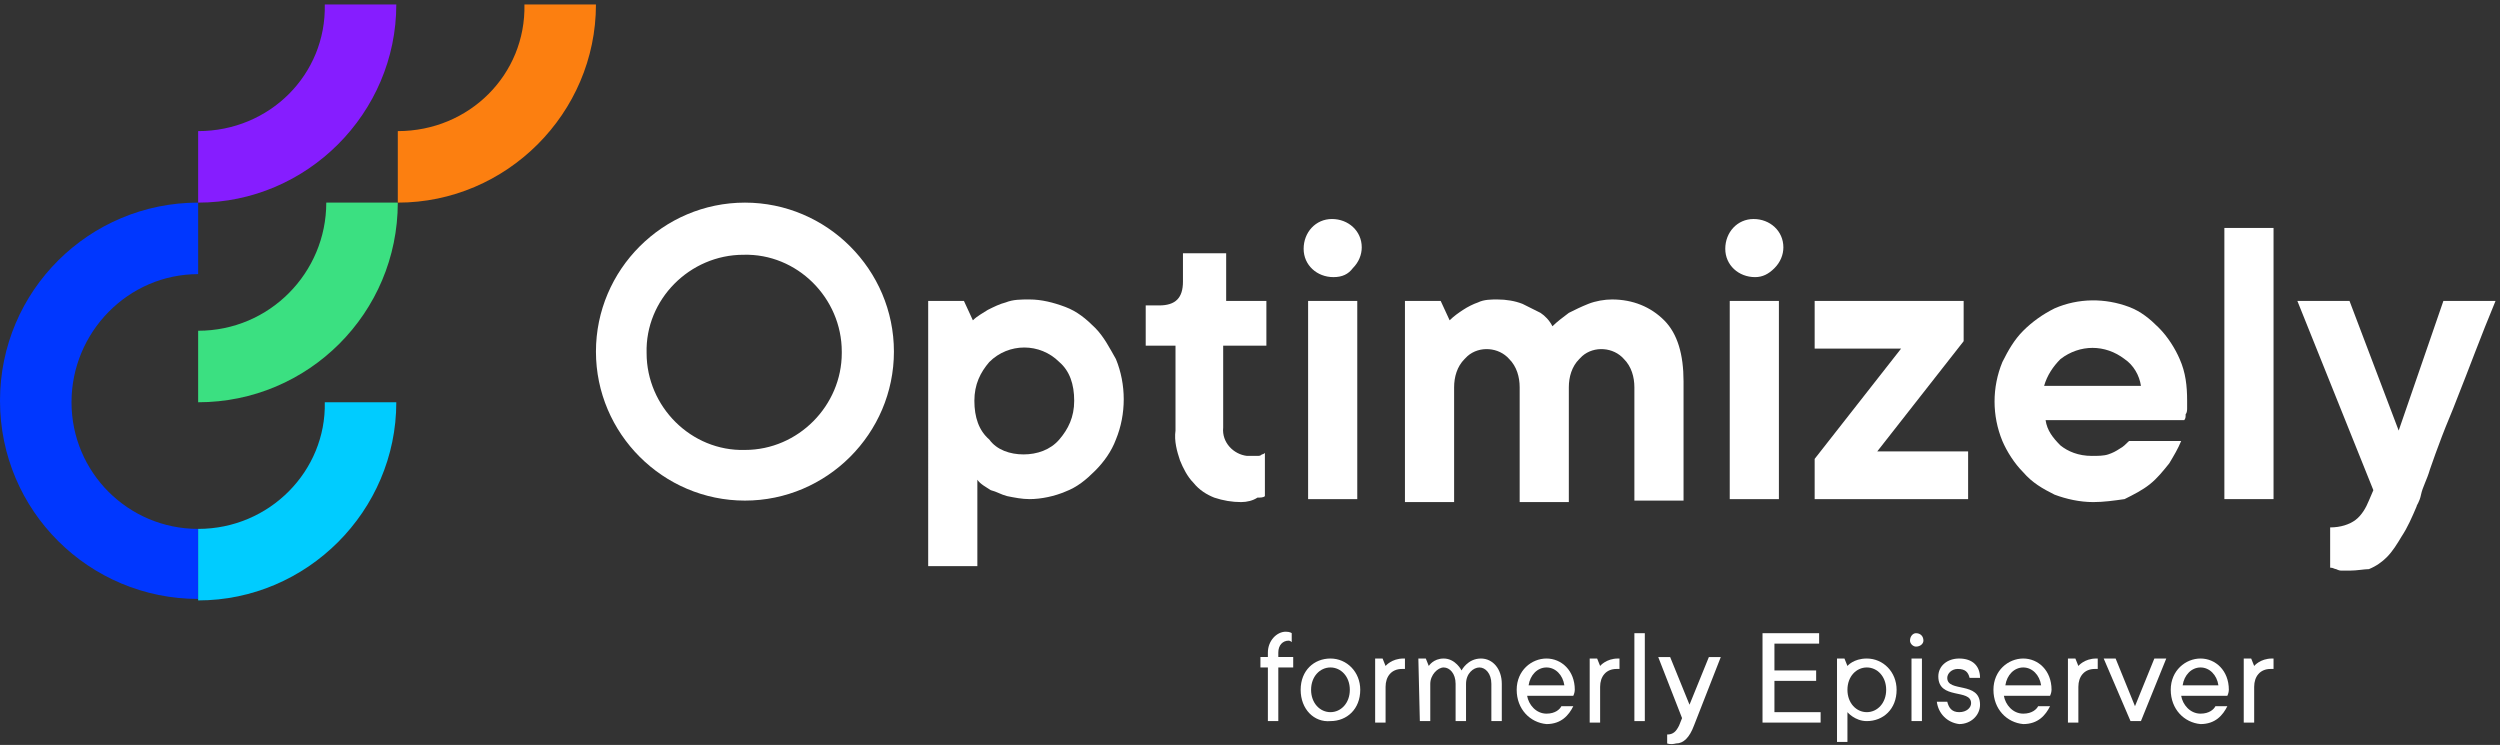 <?xml version="1.0" encoding="utf-8"?>
<!-- Generator: Adobe Illustrator 25.2.1, SVG Export Plug-In . SVG Version: 6.00 Build 0)  -->
<svg version="1.1" id="Layer_1" xmlns="http://www.w3.org/2000/svg" xmlns:xlink="http://www.w3.org/1999/xlink" x="0px" y="0px"
	 viewBox="0 0 167.8 50" style="enable-background:new 0 0 167.8 50;" xml:space="preserve">
<rect x="0" y="0" width="167.8" height="50" fill="#333333" stroke="none"/>
<style type="text/css">
	.st0{fill:#3BE081;}
	.st1{fill:#0037FF;}
	.st2{fill:#00CCFF;}
	.st3{fill:#861DFF;}
	.st4{fill:#FC7F10;}
	.st5{fill:#FFFFFF;}
</style>
<g>
	<path class="st0" d="M13.3,22.2V27c7.4,0,13.4-6,13.4-13.4h-4.8C21.9,18.3,18.1,22.2,13.3,22.2z"/>
	<path class="st1" d="M13.3,35.5c-4.7,0-8.5-3.8-8.5-8.5s3.8-8.6,8.5-8.6v-4.8C6,13.6,0,19.5,0,26.9s6,13.3,13.3,13.3h0V35.5z"/>
	<path class="st2" d="M13.3,35.5v4.8c7.3,0,13.3-6,13.3-13.3h-4.8C21.9,31.6,18.1,35.5,13.3,35.5z"/>
	<path class="st3" d="M13.3,8.8v4.8c7.3,0,13.3-6,13.3-13.3h-4.8C21.9,5,18.1,8.8,13.3,8.8z"/>
	<path class="st4" d="M26.7,8.8v4.8c7.3,0,13.3-6,13.3-13.3h-4.8C35.3,5,31.5,8.8,26.7,8.8z"/>
	<g>
		<path class="st5" d="M62.3,20.2h2.4l0.6,1.3c0.3-0.3,0.7-0.5,1-0.7c0.4-0.2,0.8-0.4,1.2-0.5c0.5-0.2,1-0.2,1.6-0.2
			c0.8,0,1.6,0.2,2.4,0.5c0.8,0.3,1.4,0.8,2,1.4c0.6,0.6,1,1.4,1.4,2.1c0.7,1.7,0.7,3.7,0,5.4c-0.3,0.8-0.8,1.5-1.4,2.1
			c-0.6,0.6-1.2,1.1-2,1.4c-0.7,0.3-1.6,0.5-2.4,0.5c-0.5,0-1-0.1-1.5-0.2c-0.4-0.1-0.7-0.3-1.1-0.4c-0.3-0.2-0.7-0.4-0.9-0.7v5.8
			h-3.3L62.3,20.2L62.3,20.2z M68.7,30.5c0.9,0,1.8-0.3,2.4-1c0.6-0.7,1-1.5,1-2.6c0-1.1-0.3-2-1-2.6c-1.3-1.3-3.4-1.3-4.7,0l0,0
			c-0.6,0.7-1,1.5-1,2.6s0.3,2,1,2.6C66.9,30.2,67.8,30.5,68.7,30.5L68.7,30.5z"/>
		<path class="st5" d="M83.3,33.7c-0.6,0-1.2-0.1-1.8-0.3c-0.5-0.2-1-0.5-1.4-1c-0.4-0.4-0.7-1-0.9-1.5c-0.2-0.6-0.4-1.3-0.3-2v-5.7
			h-2v-2.7h0.9c1.1,0,1.6-0.5,1.6-1.6V17h2.9v3.2H85v3h-2.9v5.5c-0.1,1,0.7,1.8,1.6,1.9c0.1,0,0.2,0,0.3,0c0.2,0,0.3,0,0.4,0
			c0.1,0,0.2,0,0.3-0.1c0.1,0,0.2-0.1,0.2-0.1v2.9c-0.1,0.1-0.3,0.1-0.5,0.1C84.1,33.6,83.7,33.7,83.3,33.7z"/>
		<path class="st5" d="M89.5,18.6c-1.1,0-2-0.8-2-1.9c0-1.1,0.8-2,1.9-2c1.1,0,2,0.8,2,1.9c0,0.5-0.2,1-0.6,1.4
			C90.5,18.4,90.1,18.6,89.5,18.6z M87.8,20.2h3.3v13.3h-3.3V20.2z"/>
		<path class="st5" d="M94.3,20.2h2.4l0.6,1.3c0.3-0.3,0.6-0.5,0.9-0.7c0.3-0.2,0.7-0.4,1-0.5c0.4-0.2,0.9-0.2,1.3-0.2
			c0.6,0,1.2,0.1,1.7,0.3c0.4,0.2,0.8,0.4,1.2,0.6c0.3,0.2,0.6,0.5,0.8,0.9c0.3-0.3,0.7-0.6,1.1-0.9c0.4-0.2,0.8-0.4,1.3-0.6
			c0.5-0.2,1.1-0.3,1.6-0.3c1.4,0,2.6,0.5,3.5,1.4s1.3,2.3,1.3,4.1v8h-3.3v-7.6c0-0.7-0.2-1.4-0.7-1.9c-0.7-0.8-2-0.9-2.8-0.2
			c-0.1,0.1-0.1,0.1-0.2,0.2c-0.5,0.5-0.7,1.2-0.7,1.9v7.7H102v-7.7c0-0.7-0.2-1.4-0.7-1.9c-0.7-0.8-2-0.9-2.8-0.2
			c-0.1,0.1-0.1,0.1-0.2,0.2c-0.5,0.5-0.7,1.2-0.7,1.9v7.7h-3.3L94.3,20.2L94.3,20.2z"/>
		<path class="st5" d="M117.8,18.6c-1.1,0-2-0.8-2-1.9s0.8-2,1.9-2c1.1,0,2,0.8,2,1.9c0,0.5-0.2,1-0.6,1.4
			C118.7,18.4,118.3,18.6,117.8,18.6z M116.1,20.2h3.3v13.3h-3.3V20.2z"/>
		<path class="st5" d="M121.8,30.8l5.8-7.4h-5.8v-3.2h10v2.7l-5.8,7.4h6.1v3.2h-10.3L121.8,30.8L121.8,30.8z"/>
		<path class="st5" d="M140.5,33.7c-0.9,0-1.8-0.2-2.6-0.5c-0.8-0.4-1.5-0.8-2.1-1.5c-0.6-0.6-1.1-1.4-1.4-2.1
			c-0.7-1.7-0.7-3.6,0-5.3c0.4-0.8,0.8-1.5,1.4-2.1c0.6-0.6,1.3-1.1,2.1-1.5c1.6-0.7,3.4-0.7,5-0.1c0.8,0.3,1.4,0.8,2,1.4
			c0.6,0.6,1.1,1.4,1.4,2.1c0.4,0.9,0.5,1.8,0.5,2.8c0,0.2,0,0.3,0,0.5c0,0.1,0,0.3-0.1,0.4c0,0.2,0,0.3-0.1,0.4h-9.3
			c0.1,0.7,0.5,1.2,1,1.7c0.5,0.4,1.2,0.7,2.1,0.7c0.4,0,0.8,0,1.1-0.1c0.3-0.1,0.5-0.2,0.8-0.4c0.2-0.1,0.4-0.3,0.6-0.5h3.5
			c-0.2,0.5-0.5,1-0.8,1.5c-0.4,0.5-0.8,1-1.3,1.4c-0.5,0.4-1.1,0.7-1.7,1C141.9,33.6,141.2,33.7,140.5,33.7z M143.7,25.9
			c-0.1-0.7-0.5-1.4-1.1-1.8c-1.3-1-3-1-4.3,0c-0.5,0.5-0.9,1.1-1.1,1.8H143.7z"/>
		<path class="st5" d="M149.3,15.3h3.3v18.2h-3.3V15.3z"/>
		<path class="st5" d="M157.7,38.3c-0.2,0-0.3,0-0.5,0c-0.1,0-0.2,0-0.4-0.1c-0.1,0-0.2-0.1-0.4-0.1v-2.7c0.7,0,1.3-0.2,1.7-0.5
			c0.4-0.3,0.7-0.8,0.9-1.3l0.3-0.7l-5.1-12.7h3.5l3.3,8.7l3-8.7h3.5c-1,2.4-1.8,4.6-2.6,6.6c-0.3,0.8-0.7,1.7-1,2.5
			c-0.3,0.8-0.6,1.6-0.8,2.2c-0.2,0.7-0.5,1.2-0.6,1.7s-0.3,0.7-0.3,0.8c-0.3,0.7-0.6,1.4-1,2c-0.3,0.5-0.6,1-1,1.4
			c-0.3,0.3-0.7,0.6-1.2,0.8C158.7,38.2,158.2,38.3,157.7,38.3z"/>
		<path class="st5" d="M50,13.6c-5.5,0-10,4.5-10,10s4.5,10,10,10s10-4.5,10-10C60,18.1,55.5,13.6,50,13.6L50,13.6z M50,30.2
			c-3.6,0.1-6.6-2.9-6.6-6.5c-0.1-3.6,2.9-6.6,6.5-6.6c3.6-0.1,6.6,2.9,6.6,6.5c0,0,0,0.1,0,0.1C56.5,27.2,53.6,30.2,50,30.2z"/>
	</g>
	<g>
		<path class="st5" d="M85.1,44.8h-0.5v-0.7h0.5v-0.3c0-0.8,0.6-1.4,1.2-1.4c0.3,0,0.4,0.1,0.4,0.1v0.6c0,0-0.1-0.1-0.2-0.1
			c-0.4,0-0.7,0.3-0.7,0.8v0.3h1v0.7h-1v3.6h-0.7V44.8z"/>
		<path class="st5" d="M87.3,46.3c0-1.3,0.9-2.1,2-2.1c1.1,0,2,0.9,2,2.1c0,1.3-0.9,2.1-2,2.1C88.2,48.5,87.3,47.6,87.3,46.3z
			 M90.6,46.3c0-0.9-0.6-1.5-1.3-1.5S88,45.4,88,46.3s0.6,1.5,1.3,1.5S90.6,47.2,90.6,46.3z"/>
		<path class="st5" d="M92.3,44.2h0.5l0.2,0.5c0,0,0.4-0.5,1.2-0.5h0.1v0.7h-0.2c-0.7,0-1.1,0.5-1.1,1.2v2.4h-0.7L92.3,44.2
			L92.3,44.2z"/>
		<path class="st5" d="M95.2,44.2h0.5l0.2,0.5c0,0,0.3-0.5,1-0.5c0.8,0,1.2,0.8,1.2,0.8s0.4-0.8,1.3-0.8c0.8,0,1.4,0.7,1.4,1.7v2.5
			h-0.7v-2.5c0-0.7-0.4-1.1-0.8-1.1s-0.9,0.4-0.9,1.1v2.5h-0.7v-2.5c0-0.7-0.4-1.1-0.8-1.1s-0.9,0.5-0.9,1.1v2.5h-0.7L95.2,44.2
			L95.2,44.2z"/>
		<path class="st5" d="M101.8,46.3c0-1.3,1-2.1,2-2.1s1.9,0.8,1.9,2.1c0,0.2-0.1,0.4-0.1,0.4h-3.1c0.1,0.6,0.6,1.2,1.3,1.2
			c0.6,0,0.9-0.3,1-0.5h0.8c-0.3,0.6-0.8,1.2-1.8,1.2C102.7,48.5,101.8,47.6,101.8,46.3z M105,46c-0.1-0.7-0.6-1.2-1.2-1.2
			c-0.6,0-1.1,0.5-1.2,1.2H105z"/>
		<path class="st5" d="M106.7,44.2h0.5l0.2,0.5c0,0,0.4-0.5,1.2-0.5h0.1v0.7h-0.2c-0.7,0-1.1,0.5-1.1,1.2v2.4h-0.7L106.7,44.2
			L106.7,44.2z"/>
		<path class="st5" d="M109.7,42.5h0.7v5.9h-0.7V42.5z"/>
		<path class="st5" d="M111.9,49.9v-0.6c0.4,0,0.6-0.2,0.8-0.6l0.2-0.5l-1.6-4.1h0.8l1.3,3.2l1.3-3.2h0.8l-1.8,4.6
			c-0.3,0.8-0.7,1.2-1.2,1.2C112.1,50,111.9,49.9,111.9,49.9z"/>
		<path class="st5" d="M118.3,42.5h3.8v0.7h-3V45h2.8v0.7h-2.8v2.1h3.1v0.7h-3.9V42.5z"/>
		<path class="st5" d="M123.3,44.2h0.5l0.2,0.5c0,0,0.4-0.5,1.3-0.5c1.1,0,2,0.9,2,2.1c0,1.3-0.9,2.1-2,2.1c-0.8,0-1.3-0.6-1.3-0.6
			v2h-0.7V44.2z M126.6,46.3c0-0.9-0.6-1.5-1.3-1.5s-1.3,0.6-1.3,1.5s0.6,1.5,1.3,1.5S126.6,47.2,126.6,46.3z"/>
		<path class="st5" d="M128.2,43c0-0.3,0.2-0.5,0.4-0.5c0.3,0,0.5,0.2,0.5,0.5c0,0.2-0.2,0.4-0.5,0.4
			C128.4,43.4,128.2,43.2,128.2,43z M128.3,44.2h0.7v4.2h-0.7V44.2z"/>
		<path class="st5" d="M130,47.1h0.7c0.1,0.4,0.3,0.7,0.8,0.7c0.5,0,0.8-0.3,0.8-0.6c0-1-2.2-0.2-2.2-1.8c0-0.7,0.6-1.2,1.4-1.2
			c0.9,0,1.4,0.5,1.4,1.3h-0.7c-0.1-0.4-0.3-0.6-0.8-0.6c-0.4,0-0.7,0.3-0.7,0.6c0,1,2.2,0.2,2.2,1.8c0,0.7-0.6,1.3-1.4,1.3
			C130.7,48.5,130.1,47.9,130,47.1z"/>
		<path class="st5" d="M133.8,46.3c0-1.3,1-2.1,2-2.1s1.9,0.8,1.9,2.1c0,0.2-0.1,0.4-0.1,0.4h-3.1c0.1,0.6,0.6,1.2,1.3,1.2
			c0.6,0,0.9-0.3,1-0.5h0.8c-0.3,0.6-0.8,1.2-1.8,1.2C134.7,48.5,133.8,47.6,133.8,46.3z M137,46c-0.1-0.7-0.6-1.2-1.2-1.2
			c-0.6,0-1.1,0.5-1.2,1.2H137z"/>
		<path class="st5" d="M138.8,44.2h0.5l0.2,0.5c0,0,0.4-0.5,1.2-0.5h0.1v0.7h-0.2c-0.7,0-1.1,0.5-1.1,1.2v2.4h-0.7L138.8,44.2
			L138.8,44.2z"/>
		<path class="st5" d="M141.2,44.2h0.8l1.3,3.2l1.3-3.2h0.8l-1.7,4.2h-0.7L141.2,44.2z"/>
		<path class="st5" d="M145.7,46.3c0-1.3,1-2.1,2-2.1s1.9,0.8,1.9,2.1c0,0.2-0.1,0.4-0.1,0.4h-3.1c0.1,0.6,0.6,1.2,1.3,1.2
			c0.6,0,0.9-0.3,1-0.5h0.8c-0.3,0.6-0.8,1.2-1.8,1.2C146.6,48.5,145.7,47.6,145.7,46.3z M148.9,46c-0.1-0.7-0.6-1.2-1.2-1.2
			c-0.6,0-1.1,0.5-1.2,1.2H148.9z"/>
		<path class="st5" d="M150.6,44.2h0.5l0.2,0.5c0,0,0.4-0.5,1.2-0.5h0.1v0.7h-0.2c-0.7,0-1.1,0.5-1.1,1.2v2.4h-0.7L150.6,44.2
			L150.6,44.2z"/>
	</g>
</g>
</svg>

